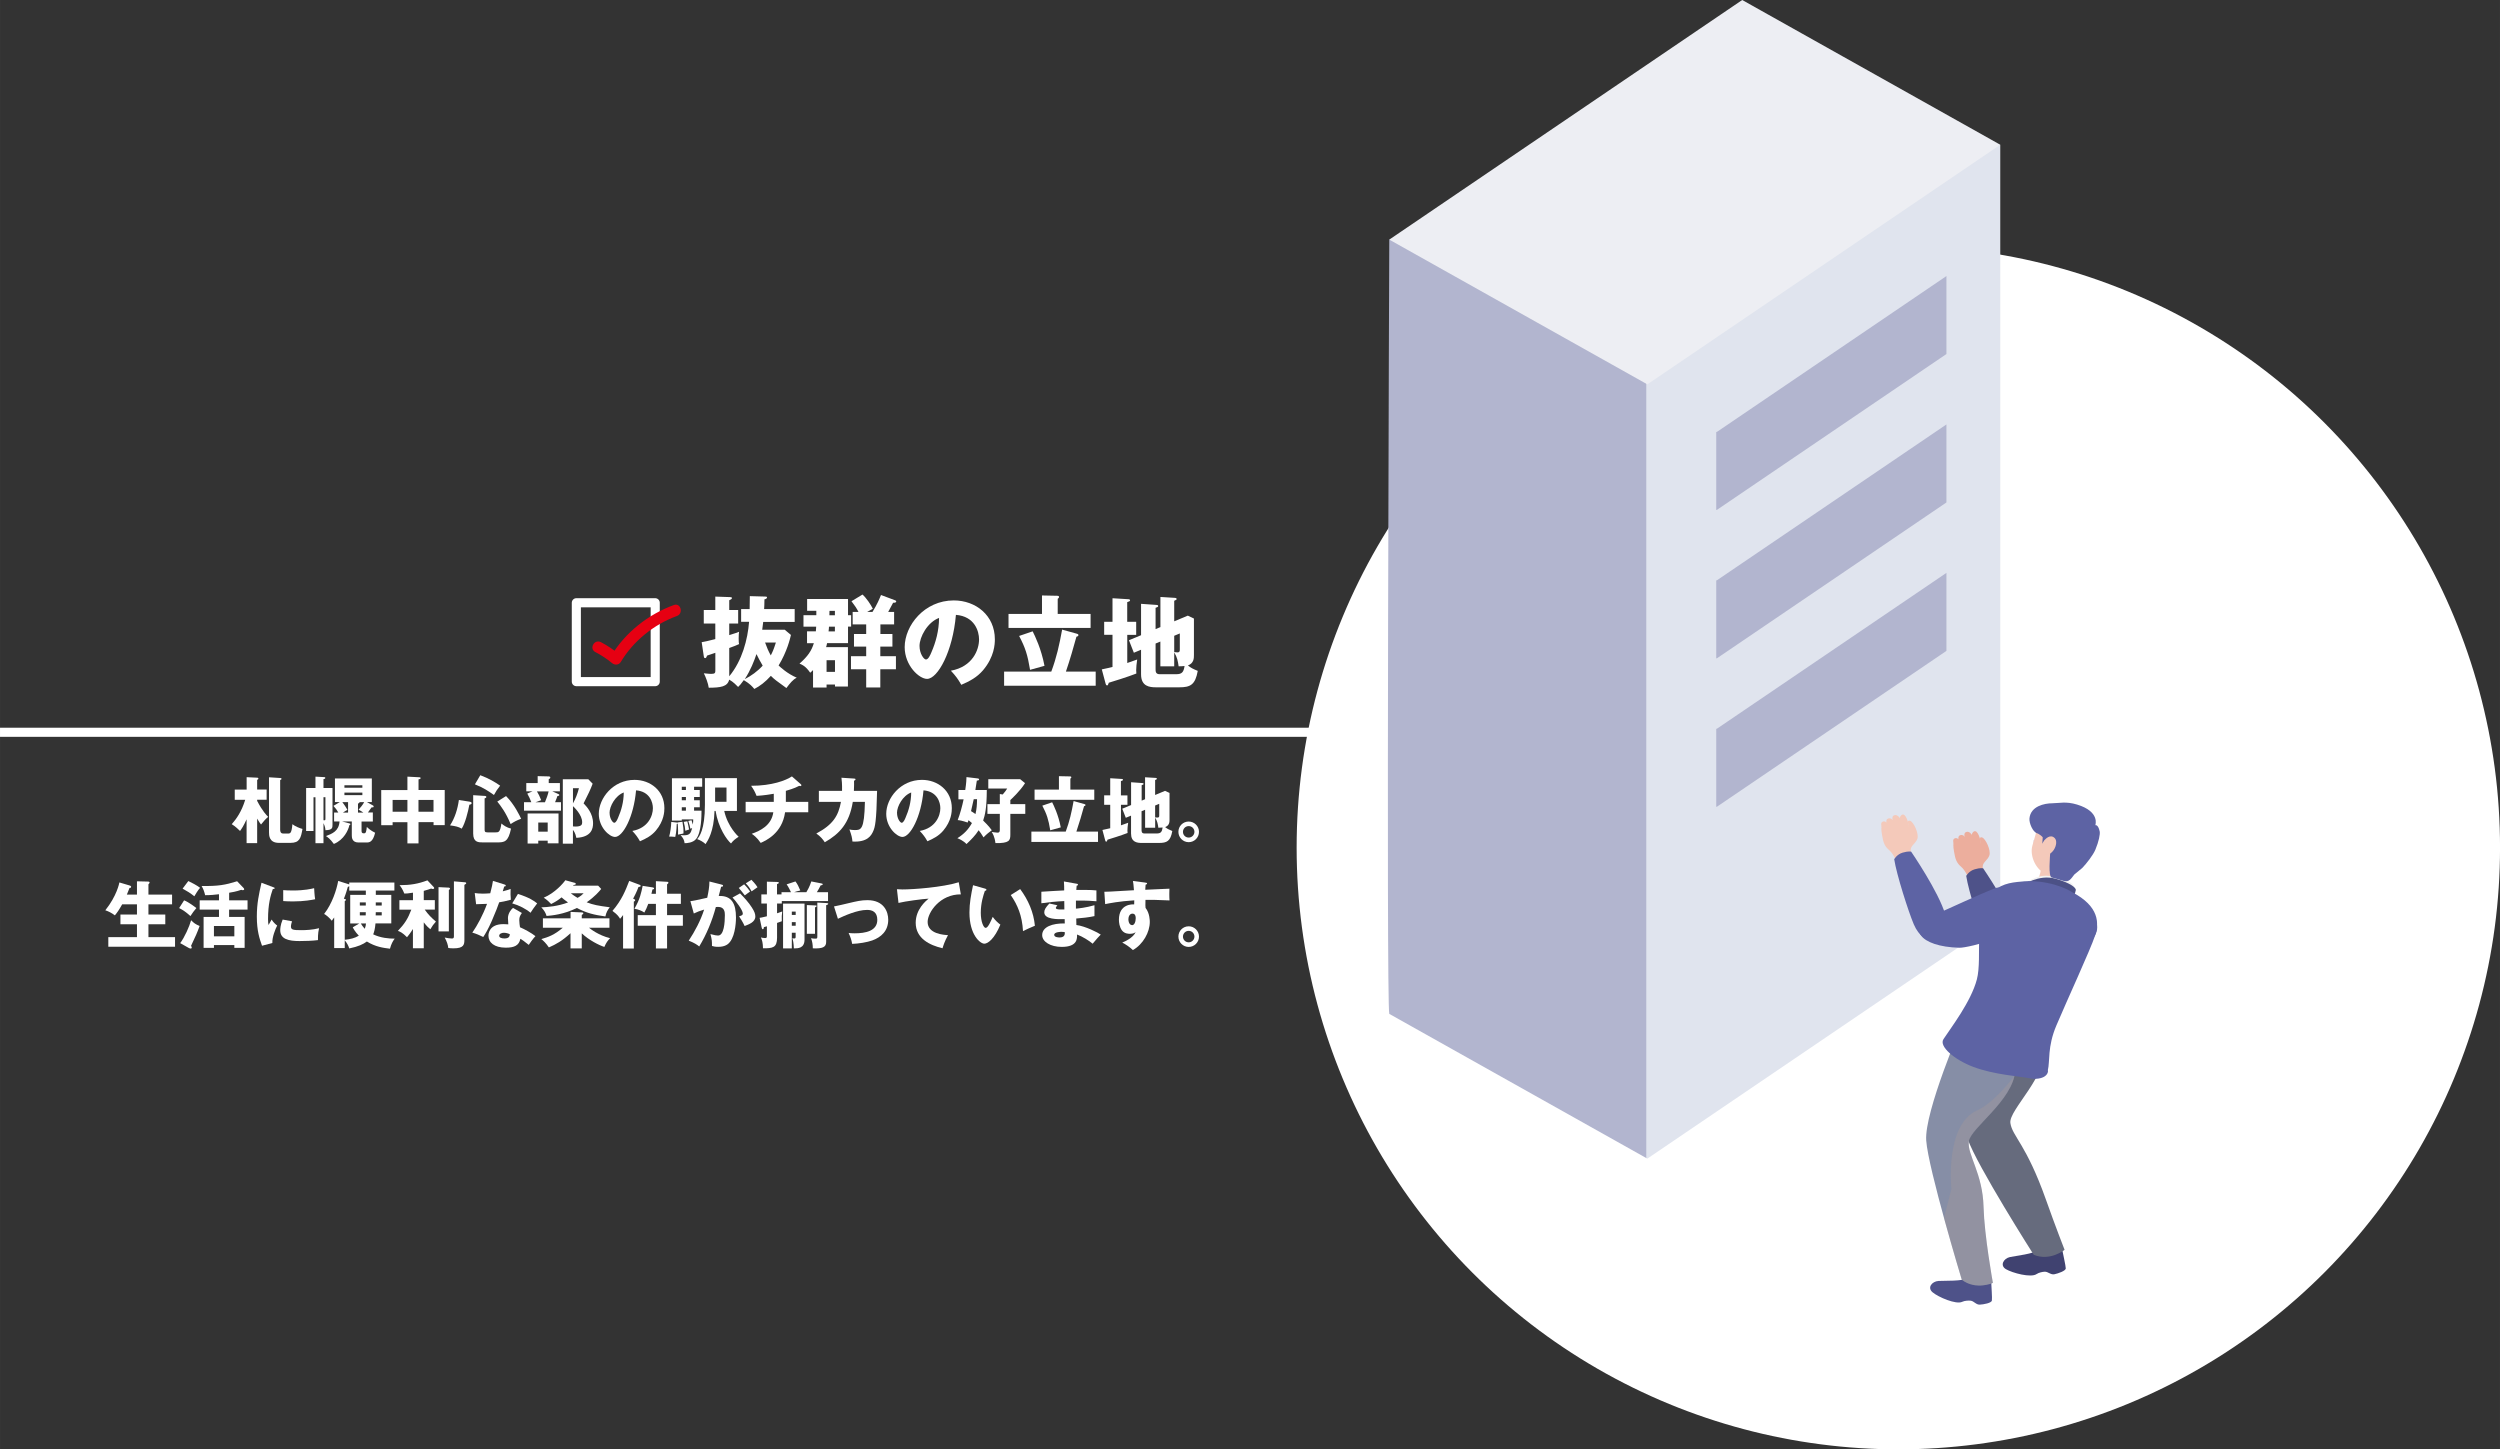 <?xml version="1.0" encoding="UTF-8"?><svg xmlns="http://www.w3.org/2000/svg" width="193.64mm" height="112.26mm" xmlns:xlink="http://www.w3.org/1999/xlink" viewBox="0 0 548.9 318.22"><rect x="0" y="0" width="548.9" height="318.22" fill="#333333" stroke="none"/><defs><clipPath id="d"><path d="M441.49,224.51s1.51,4.08,.98,10.63c-.53,6.54-9.85,12.56-10.2,15.49-.35,2.93,3.06,7.03,3.24,14.37,.16,6.24,2.05,16.68,2.05,16.68,0,0-3.74,1.68-6.83-.7,0,0-7.36-24.33-7.81-30.57s7.89-25.61,7.89-25.61l10.67-.28Z" fill="none"/></clipPath></defs><g isolation="isolate"><g id="b"><g id="c"><g><g><path d="M56.45,185.12h-2.31v-5.23c-.67,1.5-1.15,2.16-1.44,2.56-.29-.27-.98-.99-1.82-1.49,1.06-1.2,2.16-2.77,2.96-5.36h-2.3v-2.24h2.61v-2.72l2.31,.11c.11,0,.27,.03,.27,.19,0,.11-.06,.18-.27,.3v2.11h2.08v2.24h-2.08v.26c1.2,2.3,2.08,3.17,2.42,3.5-.64,.54-.82,.77-1.57,1.68-.24-.3-.48-.64-.85-1.3v5.38Zm5.06-14.31c.13,.02,.3,.06,.3,.18s-.03,.13-.3,.29v10.85c0,.88,.48,.88,.72,.88h.99c.48,0,.8,0,.98-2.05,.62,.5,1.65,.9,2.21,1.04-.34,1.98-.62,3.06-2.61,3.06h-2.58c-2.16,0-2.16-1.71-2.16-2.3v-12.1l2.45,.16Z" fill="#fff"/><path d="M68.83,175.03v7.43h-1.62v-9.44h2.05v-2.5l1.97,.11c.08,0,.19,.03,.19,.18,0,.19-.24,.22-.4,.26v1.95h1.98v8.04c0,.67,0,1.2-1.55,1.22-.02-.38-.08-.82-.43-1.55v4.4h-1.76v-10.08h-.43Zm2.19,0v5.06c.22,.02,.32,.03,.38-.05,.05-.06,.05-.21,.05-.46v-4.55h-.43Zm10.84,3.38v1.97h-2.48v2c0,.32,.03,.59,.5,.59s.53-.3,.66-1.41c.27,.27,.86,.82,1.82,1.28-.5,2.11-1.3,2.14-1.92,2.14h-1.73c-1.47,0-1.47-1.18-1.47-1.57v-3.04h-2.11l1.62,.43c.08,.02,.18,.05,.18,.18,0,.11-.13,.16-.22,.19-.22,1.06-1.17,3.22-3.41,4.13-.83-1.14-1.36-1.49-1.74-1.73,1.41-.53,2.83-1.09,2.99-3.2h-1.2v-1.97h.93c-.32-.56-.53-.86-1.07-1.46l1.39-.83h-1.06v-5.19h8.1v5.19h-1.07l1.33,.75c.08,.05,.14,.11,.14,.22,0,.22-.19,.21-.46,.19-.27,.38-.32,.46-.8,1.12h1.1Zm-5.44,0v-2.29h-1.26c.11,.14,.75,.99,1.12,1.71-.22,.11-.42,.19-.98,.58h1.12Zm3.14-5.46v-.53h-3.94v.53h3.94Zm-3.94,1.07v.56h3.94v-.56h-3.94Zm4.15,4.39c-.1-.06-.48-.35-1.04-.64,.45-.51,.86-.98,1.23-1.65h-1.01c-.02,.11-.03,.16-.35,.34v1.95h1.17Z" fill="#fff"/><path d="M91.88,185.18h-2.43v-4.66h-3.25v.66h-2.5v-7.71h5.75v-2.95l2.64,.14c.08,0,.26,.02,.26,.19s-.22,.24-.46,.27v2.34h5.75v7.71h-2.45v-.66h-3.3v4.66Zm-2.43-9.54h-3.25v2.59h3.25v-2.59Zm2.43,2.59h3.3v-2.59h-3.3v2.59Z" fill="#fff"/><path d="M103.12,176.02c.16,.03,.43,.08,.43,.32,0,.26-.32,.32-.5,.35-.29,1.58-.93,4.11-1.68,5.25-.75-.42-1.26-.54-2.56-.72,1.06-1.63,1.66-3.55,1.94-5.57l2.37,.37Zm3.28-1.28c.13,.02,.38,.03,.38,.24,0,.19-.21,.26-.38,.32v6.75c0,.48,0,.71,.66,.71h1.7c.72,0,1.04,0,1.33-1.95,.46,.4,1.17,.9,2.11,1.12-.61,2.95-1.46,3.03-3.07,3.03h-3.09c-.99,0-2.15,0-2.15-1.95v-8.42l2.51,.16Zm-.94-4.53c1.9,.72,3.17,1.47,4.35,2.29-.7,.88-.86,1.17-1.36,2.05-1.33-.93-2.18-1.52-4.18-2.34l1.18-2Zm5.65,4.58c1.86,1.87,2.99,4.31,3.31,4.98-.94,.34-1.52,.64-2.31,1.17-1.04-2.54-2.18-4.02-2.93-4.95l1.92-1.2Z" fill="#fff"/><path d="M122.93,171.94v1.81h-1.66l1.26,.56c.16,.06,.27,.13,.27,.24,0,.16-.18,.22-.42,.24-.11,.32-.21,.62-.51,1.34h1.3v1.86h-8.12v-1.86h1.6c-.29-.78-.42-1.04-.88-1.89l1.17-.5h-1.39v-1.81h2.5v-1.52l2.43,.06c.08,0,.35,.02,.35,.24,0,.21-.21,.3-.35,.37v.85h2.45Zm-.3,13.22h-2.38v-.58h-2.07v.62h-2.34v-6.59h6.79v6.55Zm-4.75-11.41c.38,.66,.58,.99,.94,1.94-.43,.16-.94,.34-1.23,.45h2.06c.32-.75,.67-1.73,.8-2.38h-2.58Zm.3,6.85v2h2.07v-2h-2.07Zm11.94-8.53c-.42,1.15-1.02,2.43-1.99,4.32,.64,.66,2.08,2.18,2.08,4.37,0,1.14-.32,3.03-3.67,3.2-.21-1.1-.58-1.52-.75-1.75v3.03h-2.22v-14.15h5.59l.96,.98Zm-4.32,.99v3.33c.56-.98,1.02-2.18,1.31-3.33h-1.31Zm0,8.39c.14,.02,.3,.03,.56,.03,1.34,0,1.46-.46,1.46-.94,0-1.66-1.78-3.31-2.02-3.54v4.45Z" fill="#fff"/><path d="M138.85,182.44c3.47-.64,4.5-3.33,4.5-4.99,0-1.3-.69-3.68-3.7-3.92-.5,5.86-2.91,10.23-4.61,10.23-1.25,0-3.57-2.11-3.57-5.07,0-3.44,3.14-7.46,7.84-7.46,3.5,0,6.56,2.38,6.56,6.21,0,.74-.06,2.79-1.89,4.95-.98,1.14-2.11,1.73-3.47,2.32-.53-.93-.88-1.41-1.67-2.26Zm-5.01-3.95c0,1.23,.69,2.16,1.02,2.16,.38,0,.69-.72,.86-1.14,.69-1.58,1.22-3.42,1.23-5.51-1.86,.69-3.12,3.04-3.12,4.48Z" fill="#fff"/><path d="M148.77,180.57l1.07-.14c.18,.98,.26,1.78,.22,2.58-.22,.05-1.04,.19-1.2,.24,0-.21,.02-.45,.02-.82,0-.62-.05-1.17-.08-1.63-.03,.05-.13,.1-.22,.1,0,.13-.05,1.81-.32,2.85-.75-.06-.91-.08-1.34-.06,.27-1.01,.43-2.18,.46-3.23l1.22,.14c.08,.02,.14,.02,.19,.06l-.02-.08Zm4.87-7.12v1.54h-1.25v.72h1.25v1.54h-1.25v.74h1.63c0,1.04,0,4.74-1.18,6.21-.7,.86-2.06,.94-2.53,.93-.1-.72-.27-1.04-.88-1.78,.21,.02,.42,.05,.7,.05,1.3,0,1.54-.46,1.84-1.58-.1,.03-.32,.1-.4,.13-.08-.51-.19-.93-.45-1.7l.71-.16c.18,.58,.26,.82,.29,.96,.08-.53,.08-.91,.08-1.14h-2.51v.26h-2.16v-9.3h6.64v1.87h-1.78v.72h1.25Zm-3.04,0v-.72h-.91v.72h.91Zm-.91,1.54v.72h.91v-.72h-.91Zm0,2.26v.74h.91v-.74h-.91Zm1.22,3.07c.1,.43,.32,1.34,.38,1.81-.13,.05-.7,.22-.82,.27-.06-.72-.16-1.26-.35-1.95l.78-.13Zm5.97-2.26c-.14,4.56-1.46,6.5-1.97,7.27-.4-.4-1.15-.86-1.84-1.09,.43-.5,1.7-1.94,1.7-7.56v-5.83h7.03v7.2h-2.79c.77,3.52,3.1,5.62,3.17,5.67-.75,.48-1.22,.85-1.68,1.47-.91-.77-2.8-3.44-3.39-7.14h-.22Zm.13-5.14v3.12h2.5v-3.12h-2.5Z" fill="#fff"/><path d="M172.55,176.06h4.91v2.29h-5.09c-.64,4.59-4.16,6.18-5.35,6.72-.86-1.25-1.65-1.78-1.97-2,1.86-.66,4.32-1.81,4.74-4.72h-6.08v-2.29h6.18v-1.78c-.43,.08-2.14,.38-3.78,.46-.37-.91-.61-1.36-1.2-2.21,4.59,0,7.64-1.18,8.96-2.06l1.95,1.71c.08,.06,.13,.13,.13,.24s-.1,.18-.24,.18c-.06,0-.16-.02-.24-.06-1.02,.56-2.54,.99-2.93,1.1v2.42Z" fill="#fff"/><path d="M187.51,170.94c.21,.02,.32,.03,.32,.18,0,.19-.19,.24-.32,.29,.02,.5,.02,1.15-.03,2.24h5.09c-.14,6.8-.45,7.91-.83,8.8-.42,.98-1.26,2.51-4.58,2.32-.06-.78-.19-1.36-.66-2.66,.3,.08,.61,.14,1.14,.14,1.39,0,2.13,0,2.26-6.19h-2.66c-.77,4.75-2.91,7.01-6.15,8.87-.42-.64-.91-1.26-1.86-1.92,3.7-1.97,4.85-3.91,5.41-6.95h-4.85v-2.42h5.09c.03-1.47-.06-2.35-.13-2.88l2.75,.18Z" fill="#fff"/><path d="M201.96,182.44c3.47-.64,4.5-3.33,4.5-4.99,0-1.3-.69-3.68-3.7-3.92-.5,5.86-2.91,10.23-4.61,10.23-1.25,0-3.57-2.11-3.57-5.07,0-3.44,3.14-7.46,7.84-7.46,3.5,0,6.56,2.38,6.56,6.21,0,.74-.06,2.79-1.89,4.95-.98,1.14-2.11,1.73-3.47,2.32-.53-.93-.88-1.41-1.67-2.26Zm-5.01-3.95c0,1.23,.69,2.16,1.02,2.16,.38,0,.69-.72,.86-1.14,.69-1.58,1.22-3.42,1.23-5.51-1.86,.69-3.12,3.04-3.12,4.48Z" fill="#fff"/><path d="M210.43,175.48v-2.03h1.5c.24-1.57,.26-2.35,.27-2.83l2.5,.3c.18,.02,.27,.1,.27,.21,0,.19-.21,.24-.5,.27-.08,.5-.14,.93-.32,2.05h2.51c-.02,4.1-.4,5.49-.8,6.71,.35,.34,1.22,1.18,1.9,2.13-.48,.34-1.2,.9-1.82,1.57-.48-.82-.72-1.12-1.07-1.57-.72,1.15-1.66,2.08-2.67,3.03-.64-.71-1.63-1.14-2-1.28,1.44-.91,2.4-1.89,3.2-3.33-.22-.19-.53-.45-.75-.62-.1,.26-.13,.34-.19,.51-1.28-.43-1.76-.5-2.19-.54,.53-1.36,.99-3.07,1.3-4.56h-1.14Zm3.36,0c-.08,.37-.5,2.19-.59,2.61,.46,.29,.59,.37,.98,.64,.26-1.17,.32-1.9,.34-3.25h-.72Zm8.04,1.07h3.28v2.14h-3.28v4.59c0,1.26-.24,1.89-3.27,1.83-.18-1.46-.62-2.13-.83-2.45,.18,.03,.99,.16,1.31,.16,.35,0,.48-.18,.48-.62v-3.51h-2.72v-2.14h2.72v-2.21l.64,.1c.58-.69,.7-.85,.98-1.31h-4.15v-2.05h7l1.07,.87c-1.1,1.76-3.03,3.52-3.23,3.71v.9Z" fill="#fff"/><path d="M241.08,182.59v2.26h-14.63v-2.26h7.54c.83-2.21,1.3-4.29,1.73-6.71l2.35,.66c.1,.03,.26,.06,.26,.22,0,.13-.13,.21-.32,.26-.43,1.57-1.06,3.76-1.68,5.57h4.75Zm-8.58-12.17l2.46,.05c.08,0,.26,.02,.26,.19,0,.14-.11,.22-.21,.29v2.42h5.25v2.24h-13.11v-2.24h5.35v-2.95Zm-1.49,5.73c.37,.74,1.38,2.79,1.89,5.51-.58,.14-1.68,.46-2.31,.64-.4-2.42-.75-3.5-1.74-5.41l2.16-.74Z" fill="#fff"/><path d="M247.54,174.63v2.08h-1.42v4.5c.64-.21,1.07-.37,1.58-.56-.1,.72-.16,1.18-.16,1.7,0,.21,.02,.35,.03,.54-1.28,.51-3.92,1.33-4.4,1.47-.11,.34-.16,.43-.27,.43-.16,0-.21-.14-.24-.27l-.61-2.29c1.02-.21,1.39-.3,1.71-.38v-5.14h-1.33v-2.08h1.33v-3.76l2.59,.16c.11,0,.21,.06,.21,.18,0,.13-.11,.18-.45,.29v3.14h1.42Zm3.87,.83v-4.8l2.35,.14c.1,0,.24,.05,.24,.18s-.08,.16-.38,.29v3.28l2.18-.91,.98,.46v5.83c0,.5,0,1.31-.96,1.67,.48,.38,.78,.54,1.57,.86-.4,2.24-1.18,2.62-2.96,2.62h-3.7c-1.06,0-2.4-.14-2.4-2.08v-3.92l-1.15,.48-.78-2,1.94-.8v-5.01l2.48,.18c.08,0,.26,.02,.26,.18,0,.14-.08,.16-.42,.29v3.39l.77-.32Zm-.77,2.64v4.1c0,.34,0,.8,.64,.8h2.66c.9,0,1.18-.3,1.33-1.31-.34,.03-.53,.05-.94,.05-.13-.87-.21-1.39-.7-2.23v2.23h-2.21v-3.95l-.77,.32Zm2.98-1.25v2.61c.19,.03,.35,.05,.5,.05,.4,0,.4-.22,.4-.51v-2.51l-.9,.37Z" fill="#fff"/><path d="M263.25,182.64c0,1.26-1.02,2.27-2.26,2.27s-2.26-1.01-2.26-2.27,1.01-2.26,2.26-2.26,2.26,1.02,2.26,2.26Zm-3.52,0c0,.71,.56,1.26,1.26,1.26s1.26-.58,1.26-1.26-.54-1.26-1.26-1.26-1.26,.58-1.26,1.26Z" fill="#fff"/><path d="M30.07,196.43v-2.93l2.4,.06c.24,0,.37,.05,.37,.22,0,.06-.03,.13-.11,.22-.05,.06-.1,.11-.14,.16v2.26h5.19v2.14h-5.19v2.24h3.7v2.13h-3.7v2.83h5.84v2.1h-14.65v-2.1h6.29v-2.83h-3.63v-2.13h3.63v-2.24h-3.25c-.69,1.25-1.12,1.83-1.6,2.42-.66-.51-1.34-.86-2.1-1.12,2.55-3.19,3.06-5.94,3.09-6.11l2.23,.66c.18,.05,.35,.13,.35,.3,0,.26-.24,.24-.35,.24-.19,.53-.56,1.41-.59,1.47h2.22Z" fill="#fff"/><path d="M40.42,197.68c.98,.37,2.45,1.5,2.69,1.7-.48,.56-.9,1.12-1.3,1.76-.93-.85-1.63-1.34-2.48-1.76l1.09-1.7Zm-.86,9.4c.96-1.28,2-3.6,2.4-5.03,.59,.62,1.01,.91,1.87,1.26-.61,1.65-.74,1.92-1.89,4.37,.06,.1,.16,.21,.16,.37s-.13,.22-.21,.22c-.11,0-.29-.05-.4-.11l-1.94-1.09Zm1.78-13.64c.59,.26,2,1.02,2.59,1.49-.5,.54-1.04,1.49-1.26,1.86-.83-.66-1.58-1.14-2.58-1.68l1.25-1.66Zm8.96,4.24h4.05v2.03h-4.05v1.62h3.41v6.79h-2.26v-.62h-4.48v.62h-2.27v-6.79h3.38v-1.62h-4.24v-2.03h4.24v-1.34c-.86,.11-1.9,.21-3.04,.21-.21-.87-.4-1.36-.78-2.02,3.71,.05,5.15-.22,7.8-1.04l1.41,1.47c.08,.08,.14,.18,.14,.27,0,.16-.13,.22-.29,.22-.11,0-.19-.02-.35-.08-1.04,.38-2.24,.58-2.66,.64v1.66Zm1.15,7.91v-2.27h-4.48v2.27h4.48Z" fill="#fff"/><path d="M59.89,194.75c.3,.11,.43,.16,.43,.27,0,.14-.32,.18-.43,.19-.48,1.42-1.04,3.25-1.04,6.61,0,.66,.03,.83,.11,1.28,.1-.18,.48-.88,.67-1.2,.46,.72,.98,1.14,1.23,1.31-.4,.75-1.14,2.61-1.06,3.83l-2.27,.61c-.54-1.5-1.14-3.28-1.14-6.4,0-2.9,.45-4.88,1.02-7.43l2.46,.93Zm4.23,7.52c-.1,.27-.24,.82-.24,1.14,0,.7,.38,.82,2.22,.82,1.07,0,2.48-.06,3.95-.43-.29,1.18-.24,2.38-.24,2.61-1.1,.16-2.91,.21-4.05,.21-2.39,0-4.23-.42-4.23-2.37,0-.21,0-1.12,.53-2.35l2.05,.38Zm-1.94-6.83c.48,.03,1.12,.08,2.08,.08,2.64,0,4.1-.37,4.71-.51,.02,.26,.08,1.67,.22,2.43-.66,.13-2.34,.48-4.93,.48-.94,0-1.57-.05-2.08-.08v-2.4Z" fill="#fff"/><path d="M82.5,196.48h3.41v6.27h-3.47c-.1,1.2-.29,1.86-.5,2.4,1.62,.78,3.38,.94,4.72,.94-.42,.56-.75,1.14-1.04,2.21-1.46-.18-3.17-.4-5.07-1.58-.8,.59-1.9,1.12-3.87,1.52-.21-.67-.5-1.18-.99-1.79v1.71h-2.32v-6.72c-.27,.38-.37,.51-.53,.72-.43-.58-1.26-1.3-1.68-1.49,1.76-2.24,2.74-5.31,3.09-7.25l2.11,.66c.13,.03,.26,.08,.32,.11v-.42h9.91v1.76h-4.08v.94Zm-2.19-.94h-3.63v-.96c-.08,.06-.18,.11-.32,.16-.14,.5-.38,1.39-.86,2.59,.34,.08,.45,.1,.45,.24,0,.1-.1,.19-.26,.29v8.48c1.23-.14,2.18-.34,3.09-.9-.82-.86-1.17-1.5-1.33-1.84l1.44-.85h-2v-6.27h3.43v-.94Zm0,2.59h-1.31v.69h1.31v-.69Zm-.02,2.85c0-.29,.02-.53,.02-.69h-1.31v.69h1.3Zm-1.06,1.78c.27,.5,.67,.96,.86,1.17,.19-.51,.24-.88,.26-1.17h-1.12Zm3.25-1.78h1.33v-.69h-1.31l-.02,.69Zm.02-2.16h1.31v-.69h-1.31v.69Z" fill="#fff"/><path d="M93.03,208.2h-2.37v-4.23c-.58,.94-.98,1.42-1.3,1.81-1.04-1.06-1.62-1.26-2-1.39,1.5-1.58,2.19-2.67,2.95-4.66h-2.62v-2.08h2.98v-1.65c-1.22,.18-1.34,.19-1.9,.19-.4-.99-.72-1.42-1.04-1.84,2.35,0,4.1-.29,6.11-1.06l1.41,1.5s.08,.13,.08,.19c0,.14-.13,.21-.27,.21-.13,0-.24-.03-.4-.1-.37,.14-.64,.24-1.62,.51v2.03h2.43v2.08h-2.22c.8,1.14,1.44,1.75,2.46,2.64-.51,.56-.8,.94-1.23,1.68-.38-.32-.74-.61-1.44-1.52v5.67Zm5.52-13.3c.14,0,.26,.11,.26,.19,0,.14-.16,.26-.26,.32v9.09h-2.27v-9.72l2.27,.11Zm3.6-1.18c.1,0,.21,.08,.21,.19,0,.13-.08,.19-.4,.37v12.02c0,1.1-.11,1.92-2.4,1.92-.46,0-.8-.03-1.14-.08-.05-.64-.32-1.44-.78-2.29,.61,.13,1.25,.21,1.57,.21,.18,0,.45,0,.45-.43v-12.12l2.5,.21Z" fill="#fff"/><path d="M104.23,196.08c.48,.06,.93,.13,1.78,.13,.46,0,.94-.03,1.63-.08,.37-1.38,.48-2.05,.59-2.72l2.51,.78c.22,.06,.3,.13,.3,.26,0,.19-.26,.19-.34,.19-.05,.11-.26,.85-.32,1.06,.78-.19,1.26-.35,1.73-.53-.05,.66-.02,1.75,.05,2.38-1.14,.32-2.03,.48-2.56,.56-.22,.66-.77,2.13-1.63,4.1-.85,1.92-1.44,2.88-1.87,3.52-.75-.38-1.62-.75-2.4-.96,1.1-1.57,2.37-3.94,3.23-6.32-.37,.03-1.9,.08-2.4,.08l-.3-2.45Zm10.36,4.37c-.38,.54-.58,.9-.58,1.57,0,.53,.11,1.28,.16,1.57,.96,.4,2.56,1.28,3.39,1.95-.54,.56-1.26,1.6-1.47,1.92-1.22-.96-1.36-1.06-1.84-1.34-.3,1.5-1.36,1.95-3.2,1.95-2.54,0-3.81-1.14-3.81-2.64,0-.3,.06-2.53,3.3-2.53,.45,0,.77,.03,1.06,.05-.02-.11-.08-1.26-.08-1.39,0-1.04,.77-1.99,1.12-2.22l1.95,1.12Zm-3.97,4.35c-.45,0-1.02,.22-1.02,.66,0,.38,.46,.59,1.14,.59,1.09,0,1.15-.53,1.2-.93-.38-.19-.88-.32-1.31-.32Zm3.11-8.53c2.54,.83,3.49,1.5,4.21,2.08-.54,.66-1.18,1.62-1.46,2.06-.94-.82-2.54-1.65-4.02-2.06l1.26-2.08Z" fill="#fff"/><path d="M127.72,208.23h-2.46v-3.33c-1.81,1.67-3.15,2.42-4.75,3.12-.67-.99-1.18-1.44-1.66-1.83,1.54-.46,2.83-.88,4.72-2.5h-4.37v-2.06h6.07v-1.41l2.46,.11c.11,0,.35,.02,.35,.19,0,.13-.18,.26-.35,.37v.74h6.08v2.06h-4.5c.32,.26,2.08,1.67,4.64,2.3-.51,.53-.86,.98-1.26,1.92-1.17-.37-3.39-1.5-4.96-2.98v3.28Zm-1.54-14.41c.06,.02,.24,.08,.24,.24,0,.19-.21,.22-.51,.27-.03,.05-.06,.08-.1,.13h5.52l.67,.72c-.4,.5-1.39,1.68-3.19,2.93,1.47,.56,2.43,.75,5.07,1.09-.48,.62-.78,1.14-.96,2.02-2.45-.35-4.08-.72-6.26-1.86-2.9,1.42-5.49,1.65-6.66,1.75-.14-.54-.5-1.25-1.15-1.89,1.44-.05,3.62-.24,5.86-1.07-.82-.58-1.2-.94-1.41-1.12-.78,.62-1.25,.93-2.29,1.46-.34-.37-1.02-1.02-1.63-1.39,2.45-1.02,4.35-3.23,4.74-3.83l2.05,.56Zm-.86,2.3c.69,.56,1.36,.94,1.49,1.02,.78-.45,1.02-.7,1.34-1.02h-2.83Z" fill="#fff"/><path d="M139.17,208.26h-2.37v-7.35c-.34,.46-.48,.62-.66,.82-.24-.42-.54-.9-1.67-1.73,2.08-2.43,2.87-4.5,3.68-6.59l2.29,.86c.16,.06,.22,.13,.22,.22,0,.21-.16,.22-.48,.26-.32,.96-1.01,2.26-1.17,2.56,.3,.14,.45,.19,.45,.32,0,.16-.16,.27-.3,.34v10.29Zm4.18-13.4c.1,.02,.27,.05,.27,.21,0,.18-.26,.21-.38,.24-.06,.34-.11,.53-.21,.93h.98v-2.77l2.47,.14c.13,0,.27,.02,.27,.19,0,.08-.03,.14-.08,.19-.05,.06-.13,.13-.21,.18v2.06h3.03v2.22h-3.03v2.48h3.47v2.32h-3.47v4.99h-2.45v-4.99h-3.99v-2.32h3.99v-2.48h-1.68c-.34,.88-.46,1.2-.86,1.91-.58-.4-1.38-.72-2.18-.83,1.22-2.07,1.52-3.59,1.81-5.03l2.26,.35Z" fill="#fff"/><path d="M158.37,194.21c.29,.06,.38,.1,.38,.27,0,.21-.21,.21-.42,.22-.08,.32-.45,1.66-.53,2.02,2.83-.11,3.79,1.65,3.79,4.75,0,.26,0,3.68-1.33,5.36-.35,.45-1.02,1.06-2.58,1.06-.7,0-1.02-.1-1.36-.19,0-1.17-.02-1.38-.34-2.61,1.01,.27,1.34,.32,1.68,.32,1.31,0,1.49-2.88,1.49-4.48,0-.64-.05-1.81-1.5-1.81-.16,0-.32,.02-.48,.03-.82,3.04-2.02,5.97-3.65,8.66-.48-.4-1.04-.77-2.3-1.28,1.31-1.98,2.61-4.4,3.38-6.82-.99,.29-1.5,.5-2.27,.86l-.75-2.71c.64-.06,1.34-.22,3.7-.75,.29-1.41,.46-2.27,.48-3.57l2.61,.66Zm4.11,1.94c1.01,1.01,1.97,2.11,2.59,3.09,.59,.91,.77,1.44,.77,2,0,1.2-1.39,1.71-2.35,2.08-.35-.78-.96-1.75-1.22-2.13,.61-.19,.82-.26,.82-.61,0-.77-1.57-2.79-2.26-3.52l1.65-.91Zm.9-1.99c.71,.72,.99,1.12,1.31,1.58-.37,.26-.45,.32-1.17,.85-.16-.21-.96-1.26-1.31-1.63l1.17-.8Zm1.6-.99c.88,.9,1.18,1.38,1.34,1.63-.35,.26-.93,.66-1.3,.91-.45-.8-.72-1.18-1.28-1.76l1.23-.78Z" fill="#fff"/><path d="M171.59,195.9h2.08c-.08-.19-.59-1.25-.96-1.73l1.94-.64c.45,.59,.72,1.17,1.06,1.99-.45,.08-1.12,.29-1.38,.38h2.71c.3-.5,.71-1.22,1.09-2.37l2.19,.43c.16,.03,.32,.08,.32,.19,0,.13-.14,.21-.46,.24-.27,.54-.5,.98-.83,1.5h2.45v1.95h-10.15v.54h-1.04v2.14c.72-.24,.8-.27,1.14-.4-.11,.66-.14,1.31-.1,2.15-.29,.11-.48,.18-1.04,.37v3.23c0,2.21-.94,2.35-3.09,2.34-.02-1.18-.18-1.76-.45-2.38,.22,.05,.54,.13,.91,.13,.4,0,.4-.19,.4-.53v-2.05c-.29,.08-.38,.11-.66,.18-.02,.27-.06,.46-.24,.46-.11,0-.19-.1-.24-.32l-.46-2.18c.22-.03,.5-.06,1.6-.34v-2.8h-1.22v-2h1.22v-2.8l2.16,.06c.26,0,.46,.02,.46,.18,0,.11-.1,.19-.4,.3v2.26h.99v-.5Zm2.26,8.9v3.43h-1.92v-9.83h4.71v7.89c0,1.95-1.46,1.94-2.34,1.94-.06-1.22-.16-1.7-.34-2.24,.11,.03,.24,.06,.43,.06,.26,0,.3-.14,.3-.37v-.88h-.85Zm.85-3.92v-.72h-.85v.72h.85Zm0,2.37v-.78h-.85v.78h.85Zm2.45-4.53l1.87,.08c.14,0,.29,.02,.29,.14s-.29,.26-.37,.3v5.79h-1.79v-6.32Zm4.35-.43c.22,.02,.35,.03,.35,.14,0,.18-.29,.26-.46,.32v8.08c0,1.12-.78,1.49-2.93,1.39-.02-.88-.1-1.42-.38-2.23,.42,.08,.53,.1,.94,.1,.37,0,.43-.06,.43-.46v-7.46l2.05,.11Z" fill="#fff"/><path d="M183.11,199.02c.62-.11,2.35-.51,3.2-.72,1.78-.42,2.79-.66,4.13-.66,3.63,0,4.58,2.54,4.58,4.29,0,2.48-1.57,3.86-3.52,4.56-1.12,.4-2.96,.7-4.4,.75-.18-.98-.35-1.42-.78-2.4,.34,.05,.74,.08,1.34,.08,2.34,0,4.96-.5,4.96-2.96,0-1.73-1.1-2.18-2.23-2.18-2.24,0-5.09,1.33-6.42,1.95l-.86-2.72Z" fill="#fff"/><path d="M210.97,196.37c-4.58-.05-7.3,3.97-7.3,6.05,0,2.66,3.62,2.85,4.47,2.9-.77,1.42-1.04,2.35-1.2,2.88-2.8-.66-5.89-2.14-5.89-5.59,0-2.95,2.21-4.79,2.83-5.3-1.25,.06-5.17,.58-6.61,.94l-.34-3.01c.35,.02,.69,.05,1.2,.05,2.35,0,8.74-.45,12.37-1.58l.46,2.66Z" fill="#fff"/><path d="M216.26,195.1c.14,.05,.32,.1,.32,.24,0,.21-.19,.24-.34,.26-.34,.98-.9,2.66-.9,4.82,0,1.95,.61,3.31,1.07,3.31,.51,0,1.12-1.41,1.55-2.42,.59,.82,1.2,1.36,1.68,1.7-1.28,3.11-2.74,4.19-3.52,4.19-.9,0-3.27-1.91-3.27-6.85,0-2.05,.35-3.92,.79-5.99l2.61,.74Zm7.73,.11c1.76,2.37,2.96,5.09,3.23,8.05-.94,.37-2.08,.91-2.61,1.18-.19-3.39-1.18-5.73-2.69-7.92l2.07-1.31Z" fill="#fff"/><path d="M236.39,194.03c.14,.03,.29,.05,.29,.21,0,.18-.18,.21-.29,.22-.06,.62-.06,.77-.08,.94,.74,0,3.22-.05,4.42,.1v2.38c-.77-.06-2.16-.19-4.5-.14v1.76c.45-.03,2.24-.21,4.07-.75v2.39c-1.31,.29-2.66,.42-4,.53,0,.69,0,.75,.03,1.42,2,.27,4.75,1.67,5.35,2.11-.51,.5-.8,.85-1.78,2-.78-.67-2.24-1.58-3.43-2.02,.03,.83,.14,2.72-3.36,2.72-2.48,0-4.29-1.14-4.29-2.59,0-1.83,2.29-2.61,4.96-2.56q0-.37-.02-.94c-1.58,.03-4.48,.08-4.48-1.5,0-.56,.29-1.07,1.12-1.94l1.76,.4c-.29,.38-.34,.43-.34,.54,0,.18,0,.45,1.87,.37,0-.29-.02-1.58-.02-1.84-1.97,.08-3.7,.3-5.03,.48v-2.53c.78-.08,4.29-.24,5.01-.29,0-.61,0-1.23-.06-1.97l2.79,.5Zm-3.31,10.56c-.08,0-1.62,0-1.62,.66,0,.53,.88,.58,1.15,.58,.78,0,1.26-.29,1.17-1.17-.16-.03-.38-.06-.7-.06Z" fill="#fff"/><path d="M251.45,193.79c.26,.03,.4,.05,.4,.18,0,.18-.19,.24-.32,.27-.03,.29-.05,.48-.08,1.12,4.51-.19,5.01-.21,5.31-.24-.02,.34-.05,1.92,.02,2.58-2.9-.14-4.11-.14-5.28-.13-.03,1.15-.02,1.44,.02,1.78,.93,1.14,.93,2.85,.93,3.07,0,2.27-1.49,4.93-3.71,6.18-.69-.66-1.57-1.25-2.34-1.65,.48-.19,2.37-.99,2.95-2.3-.16,.13-.48,.38-1.26,.38-.26,0-1.17,0-1.73-.72-.58-.74-.69-1.78-.69-2.37,0-3.52,3.01-3.41,3.35-3.36,.02-.51,.02-.66,.02-.9-3.34,.21-5.44,.64-6.39,.83l-.18-2.71c.37,.02,.98-.02,6.5-.34-.11-1.34-.11-1.39-.22-2.03l2.72,.35Zm-3.7,8c0,1.06,.53,1.34,.82,1.34,.5,0,.79-.74,.79-1.54,0-.37-.08-.99-.72-.99-.53,0-.88,.53-.88,1.18Z" fill="#fff"/><path d="M263.25,205.64c0,1.26-1.02,2.27-2.26,2.27s-2.26-1.01-2.26-2.27,1.01-2.26,2.26-2.26,2.26,1.02,2.26,2.26Zm-3.52,0c0,.71,.56,1.26,1.26,1.26s1.26-.58,1.26-1.26-.54-1.26-1.26-1.26-1.26,.58-1.26,1.26Z" fill="#fff"/></g><rect x="126.54" y="132.34" width="17.32" height="17.32" fill="none" stroke="#fff" stroke-linecap="round" stroke-linejoin="round" stroke-width="2"/><g><path d="M162.72,136.55v-2.82h1.87l.04-2.84,3.32,.09c.24,0,.46,0,.46,.2s-.26,.35-.57,.42c-.02,1.12-.02,1.56-.07,2.13h6.71v2.82h-6.91c-.02,.24-.07,.64-.22,1.72h4.95l1.36,1.14c-.2,.88-.86,3.65-2.71,6.71,.4,.37,1.89,1.78,3.98,2.68-.86,.42-1.47,1.21-2.27,2.27-2.24-1.63-2.6-1.87-3.41-2.68-1.21,1.34-2.38,2.24-3.63,2.88-.48-.57-.92-1.1-2.31-1.94-.64,.9-.88,1.14-1.25,1.5-.31-.31-1.03-1.1-1.96-1.61-.37,1.56-1.87,1.76-4.49,1.78-.11-.92-.7-2.46-1.08-3.17,.7,.09,1.52,.13,1.63,.13,.88,0,.9-.26,.9-.84v-3.79c-.26,.09-1.06,.35-1.83,.62-.11,.35-.2,.55-.42,.55s-.26-.22-.29-.42l-.46-3.08c.81-.13,1.96-.42,2.99-.68v-3.41h-2.53v-2.97h2.53v-2.95l3.19,.11c.26,0,.46,.02,.46,.22,0,.18-.24,.33-.59,.48v2.13h1.96v2.97h-1.96v2.55c1.36-.42,1.65-.53,2.16-.73-.04,.35-.09,.7-.09,1.47,0,.84,.04,.97,.09,1.23-.48,.22-1.08,.48-2.16,.86v6.21c2.84-3.43,4.05-8.08,4.36-11.97h-1.78Zm4.73,9.59c-.57-.97-.95-1.67-1.36-2.53-.51,1.52-1.3,3.56-2.57,5.5,1.39-.7,2.82-1.72,3.94-2.97Zm.53-5.06c.4,1.1,.73,1.89,1.25,2.82,.35-.68,.59-1.14,1.12-2.82h-2.38Z" fill="#fff"/><path d="M186.17,142.11v8.62h-2.84v-.44h-1.85v.66h-2.97v-3.83c-.15,.18-.26,.26-.62,.59-.97-1.43-1.78-1.78-2.35-2,1.85-1.65,2.62-2.79,3.15-4.49h-1.5v-2.6h1.94c.04-.48,.07-.79,.07-1.03h-2.79v-2.51h2.82v-.97h-2.02v-2.6h8.98v3.56h.68v2.51h-.68v3.63h-4.6c-.09,.48-.15,.7-.22,.88h4.82Zm-4.69,2.84v2.57h1.85v-2.57h-1.85Zm.53-7.35c-.02,.26-.02,.55-.09,1.03h1.39v-1.03h-1.3Zm.11-3.48c0,.2,0,.26-.02,.97h1.21v-.97h-1.19Zm11.16,5.08h2.66v2.77h-2.66v2.11h3.43v2.86h-3.43v4h-3.1v-4h-3.34v-2.86h3.34v-2.11h-2.68v-2.77h2.68v-2.11h-2.97v-2.73h1.28c-.44-.86-.77-1.34-1.54-2.35l2.42-1.47c.79,.68,1.87,2.27,2.27,3.12-.29,.15-.37,.22-1.25,.7h1.17c1.03-1.67,1.54-2.88,1.87-3.72l3.12,1.17c.11,.04,.22,.11,.22,.24,0,.31-.44,.29-.68,.29-.18,.31-.92,1.74-1.08,2.02h1.3v2.73h-3.01v2.11Z" fill="#fff"/><path d="M208.78,147.26c4.77-.88,6.18-4.58,6.18-6.87,0-1.78-.95-5.06-5.08-5.39-.68,8.05-4,14.06-6.34,14.06-1.72,0-4.91-2.91-4.91-6.98,0-4.73,4.31-10.25,10.78-10.25,4.82,0,9.02,3.28,9.02,8.54,0,1.01-.09,3.83-2.6,6.8-1.34,1.56-2.9,2.38-4.77,3.19-.73-1.28-1.21-1.94-2.29-3.1Zm-6.89-5.43c0,1.69,.95,2.97,1.41,2.97,.53,0,.95-.99,1.19-1.56,.95-2.18,1.67-4.71,1.69-7.57-2.55,.95-4.29,4.18-4.29,6.16Z" fill="#fff"/><path d="M240.57,147.46v3.1h-20.11v-3.1h10.36c1.14-3.04,1.78-5.9,2.38-9.22l3.23,.9c.13,.04,.35,.09,.35,.31,0,.18-.18,.29-.44,.35-.59,2.16-1.45,5.17-2.31,7.66h6.54Zm-11.79-16.72l3.39,.07c.11,0,.35,.02,.35,.26,0,.2-.15,.31-.29,.4v3.32h7.22v3.08h-18.02v-3.08h7.35v-4.05Zm-2.05,7.88c.51,1.01,1.89,3.83,2.6,7.57-.79,.2-2.31,.64-3.17,.88-.55-3.32-1.03-4.82-2.4-7.44l2.97-1.01Z" fill="#fff"/><path d="M249.46,136.53v2.86h-1.96v6.18c.88-.29,1.47-.51,2.18-.77-.13,.99-.22,1.63-.22,2.33,0,.29,.02,.48,.04,.75-1.76,.7-5.39,1.83-6.05,2.02-.15,.46-.22,.59-.37,.59-.22,0-.29-.2-.33-.37l-.84-3.15c1.41-.29,1.92-.42,2.35-.53v-7.06h-1.83v-2.86h1.83v-5.17l3.56,.22c.15,0,.29,.09,.29,.24,0,.18-.15,.24-.62,.4v4.31h1.96Zm5.32,1.14v-6.6l3.23,.2c.13,0,.33,.07,.33,.24s-.11,.22-.53,.4v4.51l2.99-1.25,1.34,.64v8.01c0,.68,0,1.8-1.32,2.29,.66,.53,1.08,.75,2.16,1.19-.55,3.08-1.63,3.61-4.07,3.61h-5.08c-1.45,0-3.3-.2-3.3-2.86v-5.39l-1.58,.66-1.08-2.75,2.66-1.1v-6.89l3.41,.24c.11,0,.35,.02,.35,.24,0,.2-.11,.22-.57,.4v4.67l1.06-.44Zm-1.06,3.63v5.63c0,.46,0,1.1,.88,1.1h3.65c1.23,0,1.63-.42,1.83-1.8-.46,.04-.73,.07-1.3,.07-.18-1.19-.29-1.92-.97-3.06v3.06h-3.04v-5.44l-1.06,.44Zm4.09-1.72v3.59c.26,.04,.48,.07,.68,.07,.55,0,.55-.31,.55-.7v-3.46l-1.23,.51Z" fill="#fff"/></g><path d="M130.7,143.16c1.3,.68,2.52,1.47,3.65,2.41,.61,.51,1.52,.49,1.96-.25,2.74-4.58,7.3-8.25,12.31-10.07,1.5-.54,.85-2.96-.66-2.41-5.63,2.04-10.72,6.06-13.8,11.22l1.96-.25c-1.29-1.08-2.66-2.02-4.15-2.8s-2.69,1.41-1.26,2.16h0Z" fill="#e60012"/><circle cx="416.8" cy="186.11" r="132.11" fill="#fff"/><line x1="293.06" y1="160.78" y2="160.78" fill="none" stroke="#fff" stroke-miterlimit="10" stroke-width="2"/><g><g><path d="M305.03,52.61s-.69,167.49,0,170c0,0,56.2,31.53,56.51,31.7V52.61h-56.51Z" fill="#b2b5cf"/><polygon points="361.54 52.61 361.54 254.31 361.69 254.39 439.18 201.78 439.18 31.78 361.54 52.61" fill="#e0e4ee"/><polygon points="376.82 94.8 376.92 94.86 427.36 60.61 427.36 77.73 376.92 111.98 376.82 111.92 376.82 94.8" fill="#b2b5cf"/><polygon points="376.82 127.39 376.92 127.44 427.36 93.19 427.36 110.32 376.92 144.57 376.82 144.51 376.82 127.39" fill="#b2b5cf"/><polygon points="376.82 159.98 376.92 160.03 427.36 125.78 427.36 142.91 376.92 177.16 376.82 177.1 376.82 159.98" fill="#b2b5cf"/><polygon points="305.03 52.61 382.52 0 439.18 31.78 361.69 84.39 305.03 52.61" fill="#edeef3"/></g><g><g><path d="M435.5,191.24s-.24-.14-.17-1.06,1.12-1.33,1.47-2.4c.35-1.08-.82-3.65-1.61-3.91s-.34,.76-.36,1.51c0,0-.36-.81-.49-1.61s-1.64-.45-3.48,.23c-1.84,.68-2.27,.37-1.82,3.05,.28,1.67,.57,2.42,1.56,3.27,.99,.86,1.69,2.65,1.69,2.65l3.2-1.73Z" fill="#ecae9d"/><path d="M431.66,184.48s-.77-1.36-.07-1.75c.69-.39,1.33,.37,1.54,.98s1.12,2.38,.46,2.55-1.5-.98-1.93-1.78Z" fill="#ecae9d"/><path d="M430.34,185.18s-.77-1.36-.07-1.75c.69-.39,1.33,.37,1.54,.98s1.12,2.38,.46,2.55-1.5-.98-1.93-1.78Z" fill="#ecae9d"/><path d="M429.17,185.68s-.69-1.22-.07-1.57,1.19,.33,1.38,.88,1.01,2.13,.41,2.28-1.35-.87-1.73-1.6Z" fill="#ecae9d"/><path d="M432.76,183.99s.12-1.55,.91-1.49,1.41,2.61,1.26,3.23-.91,1.04-1.55,.81-.7-1.65-.61-2.55Z" fill="#ecae9d"/></g><path d="M454.03,198.61s5.46-1.27,6.39,4.42c.94,5.7-12.53,8.77-14.38,8.72-8.92-.22-11.78-4.52-5.42-7.25,2.92-1.26,9.44-4.34,13.41-5.89Z" fill="#5d63a4"/><path d="M431.7,192.3c.52,3.4,3.15,11.6,4.3,14.3,1.15,2.7,2.94,3.6,4.04,3.66s4.33-.77,2.89-5.77-7.51-13.84-7.51-13.84c0,0-.59-.16-1.87,.22-1.28,.38-1.84,1.44-1.84,1.44Z" fill="#4e5289"/><path d="M436.64,278.84s.54,1.81,.56,2.65,.23,3.51,.14,4.06-1.83,.86-2.66,.9-1.26-.79-2.02-.87c-.45-.05-1.3-.01-1.84,.25-1.34,.66-5.24-1.03-6.49-2.08-1.26-1.04-.13-2.41,1.28-2.5,1.22-.08,5.37,.1,6.52-.65,1.15-.74,.91-2.6,.91-2.6l3.61,.83Z" fill="#4e5289"/><path d="M451.86,271.97s.8,1.71,.95,2.53,.75,3.44,.75,3.99-1.68,1.12-2.5,1.29c-.82,.16-1.37-.59-2.13-.56-.45,.02-1.29,.18-1.78,.52-1.22,.86-5.33-.24-6.73-1.08-1.4-.84-.49-2.36,.89-2.66,1.2-.26,5.33-.7,6.35-1.61,1.02-.91,.51-2.71,.51-2.71l3.69,.28Z" fill="#404270"/><path d="M444.08,221.65s3.5,1.45,4.68,7.91c1.18,6.46-7.78,14.1-7.36,17.02s3.47,4.58,7.82,16.85c2.08,5.88,4.08,10.98,4.08,10.98,0,0-3.18,2.59-6.78,1.09,0,0-12.47-19.57-14.52-25.48-2.05-5.91,4.66-25.68,4.66-25.68l7.42-2.69Z" fill="#666b7d"/><path d="M441.49,224.51s1.51,4.08,.98,10.63c-.53,6.54-9.85,12.56-10.2,15.49-.35,2.93,3.06,7.03,3.24,14.37,.16,6.24,2.05,16.68,2.05,16.68,0,0-3.74,1.68-6.83-.7,0,0-7.36-24.33-7.81-30.57s7.89-25.61,7.89-25.61l10.67-.28Z" fill="#868ea6"/><g clip-path="url(#d)"><path d="M450.81,223.62s-9.6,17.01-16.73,20.19c-7.13,3.18-5.63,17.22-5.63,17.22l-4.6,18.24,14.39,7.81,12.57-63.46Z" fill="#bc9f90" mix-blend-mode="multiply" opacity=".22"/></g><path d="M448.8,188.97l-1.69,5.45s1.63,1.43,3.61,2.04c1.09,.34,2.39-.27,2.39-.27l1.76-5.34-6.07-1.88Z" fill="#f4c9ba"/><path d="M448.03,191.45s.59,1.8,2.7,2.4,3.33-.53,3.33-.53l.81-2.47-6.07-1.88-.77,2.48Z" fill="#f4c9ba" mix-blend-mode="multiply"/><path d="M444.8,193.93s2.25-2.18,5.8-1.53c3.55,.65,4.99,1.8,4.84,2.65s-1.45,2.36-1.45,2.36l-9.19-3.48Z" fill="#f2f2f2"/><path d="M446.56,184.45s-.19,4.84,1.63,5.44l1.52-4.06-3.15-1.39Z" fill="#5d63a4"/><path d="M444.13,194.35s3.5-2.43,7.09-1.44c3.59,1,4.6,2.09,4.55,2.5s-.65,2.09-.65,2.09l-10.99-3.16Z" fill="#4c5186"/><path d="M426.68,228.2c1.67-2.55,6.08-8.27,7.36-13.15,1.28-4.87-.9-14.62,2.91-18.69,2.08-2.22,4.32-2.6,6.92-2.8,.38-.05,.8-.08,1.26-.09,.08,0,.16-.01,.23-.02,.1,0,.2,0,.29,.01,.02,0,.04,0,.06,0,5.75,.08,9.26,2.43,9.26,2.43,5.97,3.11,5.93,6.83,5.03,9.52-1.1,3.28-6.13,14.13-8.51,19.77-1.99,4.7-1.36,7.8-1.87,9.82l.04,.07s.15,1.39-2.09,1.74c-.64,.1-1.3,.07-1.93-.06-2.18-.44-7.8-.77-12.38-2.5-4.22-1.59-7.57-4.54-6.56-6.07Z" fill="#5d63a4"/><rect x="446.48" y="178.54" width="10.68" height="13.94" rx="5.25" ry="5.25" transform="translate(68.23 -116.83) rotate(15.92)" fill="#f4c9ba"/><path d="M455.45,192c-.76,.98-1.14,1.72-2.34,1.42-.59-.15-2.25-.7-2.59-.74-.89-.1-.38-4.84-.38-5.44-.03-2.18-2.02-4.04-2.92-4.31-.9-.27-1.74-2.23-1.63-3.26,.28-2.69,3.32-3.29,4.97-3.3,1.65-.02,3.02-.46,5.48,.28,5.14,1.56,4.01,4.54,4.01,4.54,0,0,.6-.26,.96,1.34,.14,.6-.2,2.25-.95,4.04-.51,1.21-1.95,3.04-2.86,3.99l-1.74,1.44Z" fill="#5d63a4"/><path d="M450.34,182.95s-1.05,1.09-1.39,1.46-.55,.85-.55,.85l.19-2.55,1.75,.24Z" fill="#5d63a4"/><path d="M448.98,184.38s1.15-1.41,2.17-.35-.57,4.62-3.07,3.51l.9-3.15Z" fill="#f4c9ba"/><g><path d="M419.69,187.58s-.24-.14-.17-1.06,1.12-1.33,1.47-2.4-.82-3.65-1.61-3.91c-.79-.27-.34,.76-.36,1.51,0,0-.36-.81-.49-1.61s-1.64-.45-3.48,.23c-1.84,.68-2.27,.37-1.82,3.05,.28,1.67,.57,2.42,1.56,3.27s1.69,2.65,1.69,2.65l3.2-1.73Z" fill="#f4c9ba"/><path d="M415.85,180.81s-.77-1.36-.07-1.75,1.33,.37,1.54,.98,1.12,2.38,.46,2.55-1.5-.98-1.93-1.78Z" fill="#f4c9ba"/><path d="M414.52,181.52s-.77-1.36-.07-1.75,1.33,.37,1.54,.98,1.12,2.38,.46,2.55-1.5-.98-1.93-1.78Z" fill="#f4c9ba"/><path d="M413.36,182.01s-.69-1.22-.07-1.57,1.19,.33,1.38,.88,1.01,2.13,.41,2.28-1.35-.87-1.73-1.6Z" fill="#f4c9ba"/><path d="M416.95,180.33s.12-1.55,.91-1.49,1.41,2.61,1.26,3.23-.91,1.04-1.55,.81-.7-1.65-.61-2.55Z" fill="#f4c9ba"/></g><path d="M438.22,194.95s5.46-1.27,6.39,4.42-12.53,8.77-14.38,8.72c-8.92-.22-11.78-4.52-5.42-7.25,2.92-1.26,9.44-4.34,13.41-5.89Z" fill="#5d63a4"/><path d="M415.89,188.64c.52,3.4,3.15,11.6,4.3,14.3,1.15,2.7,2.94,3.6,4.04,3.66s4.33-.77,2.89-5.77-7.51-13.84-7.51-13.84c0,0-.59-.16-1.87,.22-1.28,.38-1.84,1.44-1.84,1.44Z" fill="#5d63a4"/></g></g></g></g></g></g></svg>